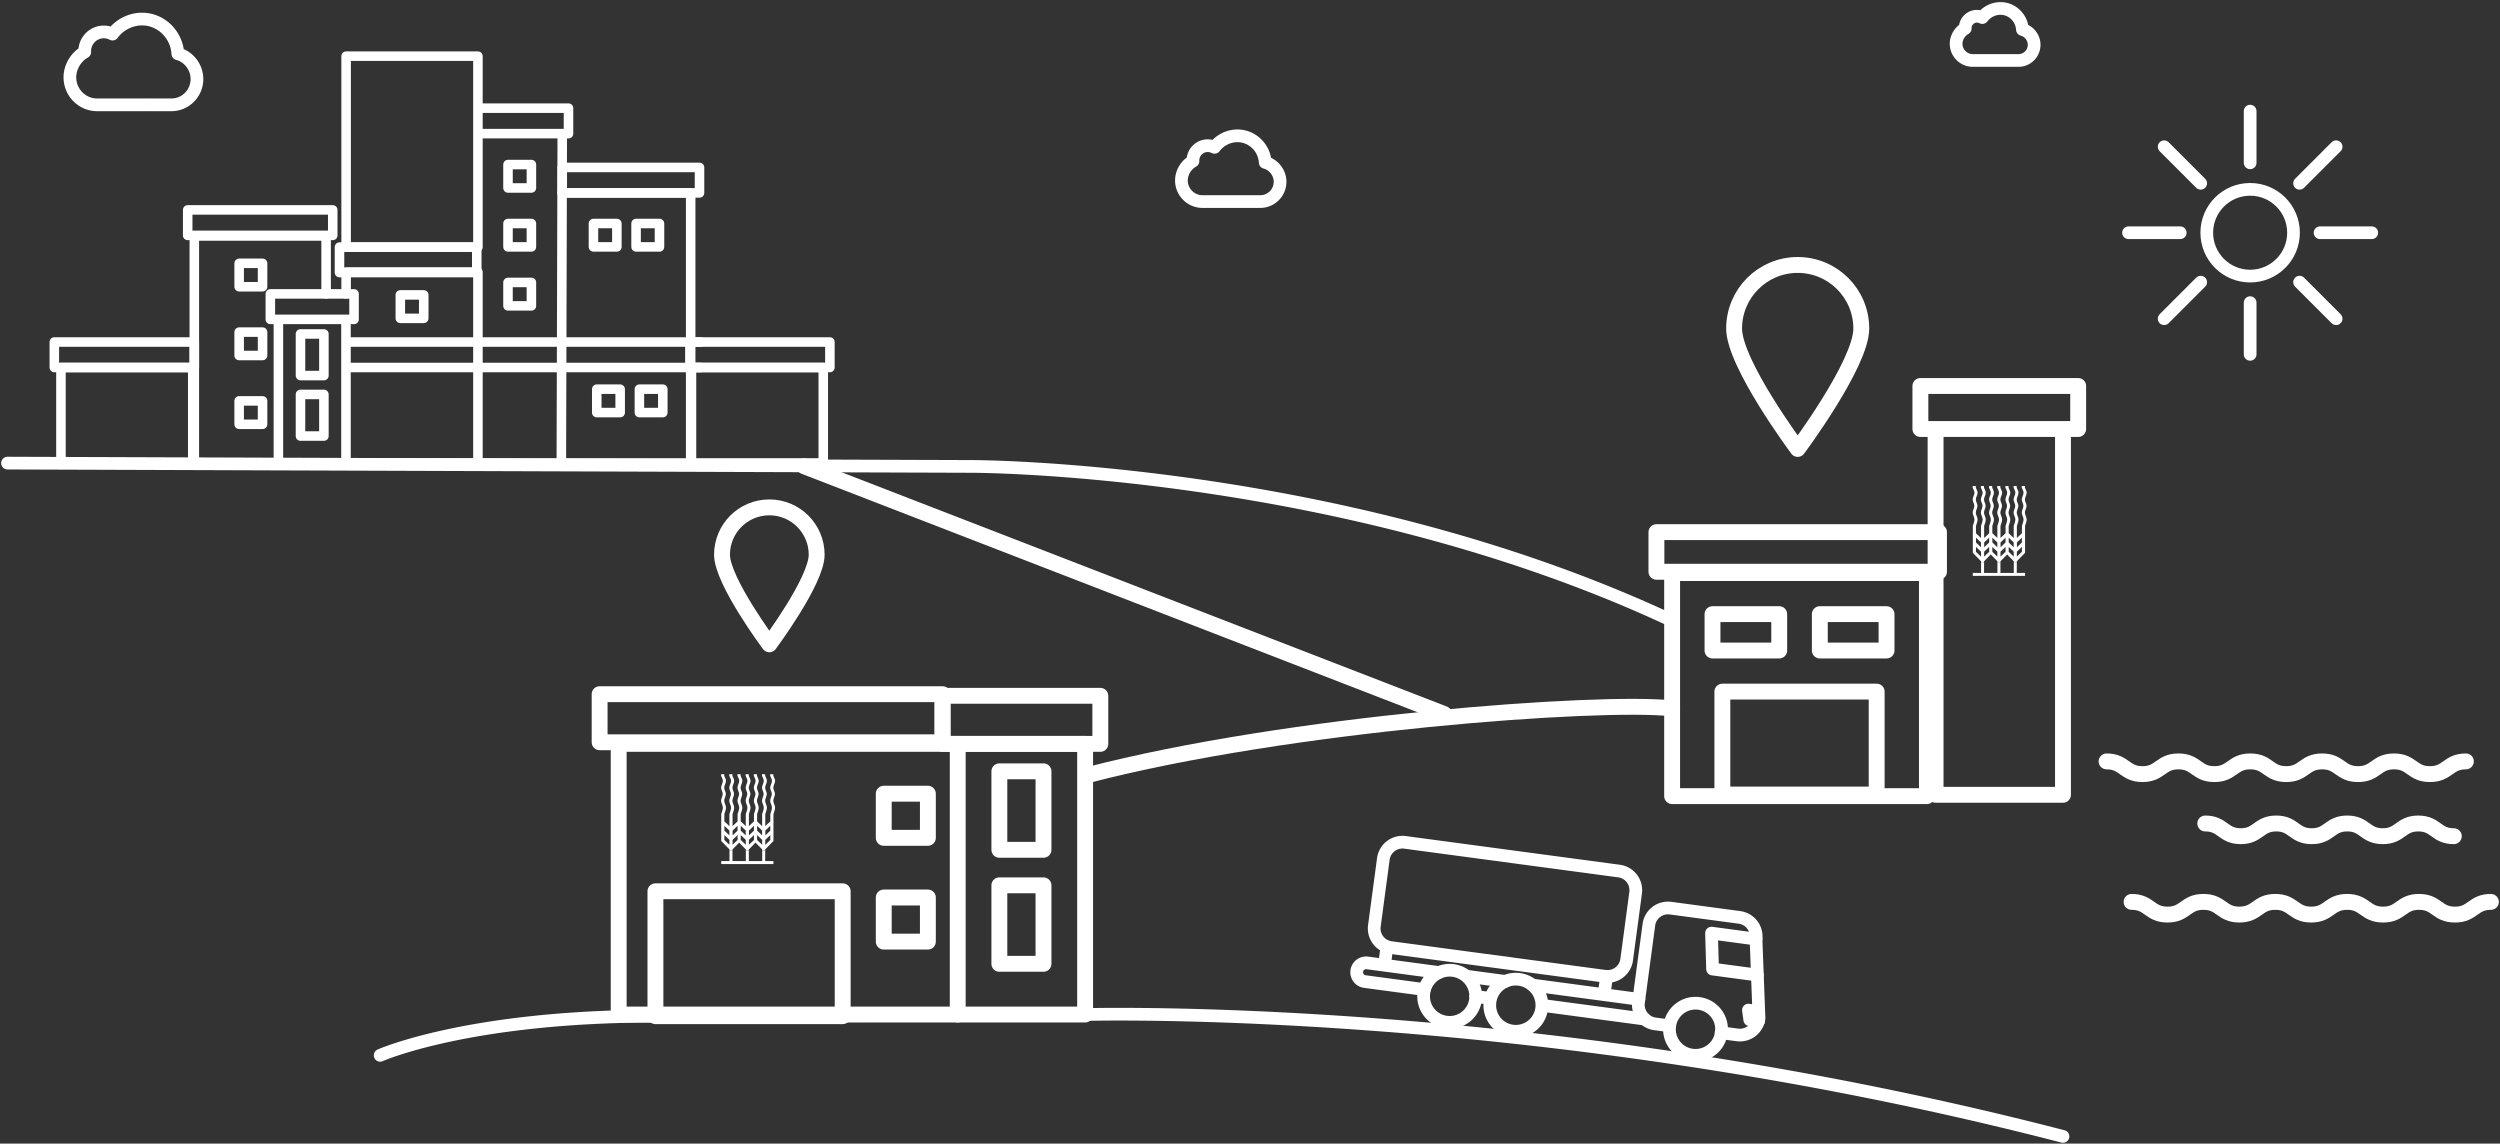 <svg width="787" height="360" xmlns="http://www.w3.org/2000/svg">
  <rect width="100%" height="100%" fill="#333333" stroke="none"/>
  <g fill="none" fill-rule="evenodd">
    <path stroke="#FFF" stroke-width="3" stroke-linecap="round" stroke-linejoin="round" d="M61.172 107.665h-44.07v8.028h44.07z"/>
    <path stroke="#FFF" stroke-width="3" stroke-linecap="round" stroke-linejoin="round" d="M60.677 115.693H19.188v30.051h41.489zM261.249 107.665h-44.07v8.028h44.07z"/>
    <path stroke="#FFF" stroke-width="3" stroke-linecap="round" stroke-linejoin="round" d="M259.164 115.693h-41.489v30.051h41.489zM104.748 66.076H59.086v8.028h45.662zM87.64 145.744H61.172V74.287h41.489v18.228M150.696 34.043h28.269v8.029h-28.269M177 42.072l-.293 103.672M150.082 77.781h-43.207v8.027h43.207z"/>
    <path stroke="#FFF" stroke-width="3" stroke-linecap="round" stroke-linejoin="round" d="M108.962 92.513v-6.871h41.489v60.101M220.207 52.701H177v8.028h43.207z"/>
    <path stroke="#FFF" stroke-width="3" stroke-linecap="round" stroke-linejoin="round" d="M177 60.728h40.425v85.015H108.916M150.451 17.679h-41.489V77.78h41.489zM111.453 92.515h-26.35v8.027h26.35zM108.915 100.542H87.64v45.201h21.275zM108.962 107.665h111.613M108.962 115.693h111.613M82.655 82.895h-7.369v7.37h7.37zM133.391 92.844h-7.37v7.369h7.37z"/>
    <path stroke="#FFF" stroke-width="3" stroke-linecap="round" stroke-linejoin="round" d="M167.288 88.916h-7.37v7.371h7.37zM167.288 70.36h-7.37v7.367h7.37zM194.187 70.36h-7.369v7.367h7.369zM207.608 70.36h-7.37v7.367h7.37zM195.23 122.512h-7.369v7.37h7.369zM208.651 122.512h-7.37v7.37h7.37zM167.288 51.8h-7.37v7.37h7.37zM82.655 104.546h-7.369v7.371h7.37zM82.655 126.197h-7.369v7.37h7.37zM101.963 105.124h-7.37v13.109h7.37zM101.963 124.164h-7.37v13.108h7.37z"/>
    <path stroke="#FFF" stroke-width="5" stroke-linecap="round" stroke-linejoin="round" d="M296.71 218.529H188.763v15.133H296.71zM301.493 319.377H194.761v-85.205h106.732"/>
    <path stroke="#FFF" stroke-width="5" stroke-linecap="round" stroke-linejoin="round" d="M346.382 219.041h-49.671v15.132h49.671z"/>
    <path stroke="#FFF" stroke-width="5" stroke-linecap="round" stroke-linejoin="round" d="M341.599 234.172h-40.106v85.205h40.106zM292.096 249.859h-13.892v13.893h13.892zM265.278 280.577h-58.949v39.313h58.949zM292.096 282.532h-13.892v13.892h13.892z"/>
    <path stroke="#FFF" stroke-width="5" stroke-linecap="round" stroke-linejoin="round" d="M328.492 242.809H314.6v24.711h13.892zM328.492 278.699H314.6v24.711h13.892zM342.196 244.057c63.379-16.542 161.647-23.56 184.187-21.061"/>
    <path d="M708.344 86.915c7.541 0 13.653-6.113 13.653-13.654 0-7.54-6.112-13.653-13.653-13.653-7.54 0-13.653 6.113-13.653 13.654 0 7.54 6.113 13.653 13.653 13.653zM708.345 51.25V34.98M708.345 111.542V95.273M730.357 73.262h16.269M670.063 73.262h16.27M723.909 57.697l11.504-11.506M681.276 100.329l11.504-11.504M723.91 88.825l11.504 11.504M681.276 46.193l11.504 11.504" stroke="#FFF" stroke-width="4" stroke-linecap="round" stroke-linejoin="round"/>
    <path stroke="#FFF" stroke-width="5" stroke-linecap="round" stroke-linejoin="round" d="M610.393 167.52h-88.952v12.47h88.952zM606.591 180.409h-80.208v70.213h80.208z"/>
    <path stroke="#FFF" stroke-width="5" stroke-linecap="round" stroke-linejoin="round" d="M560.098 193.336h-21.003v11.447h21.003zM593.881 193.336h-21.003v11.447h21.003zM590.774 217.724h-48.575v32.395h48.575zM585.935 103.427c0 11.057-20.018 37.899-20.018 37.899s-20.02-26.843-20.02-37.899c0-11.055 8.964-20.018 20.02-20.018s20.018 8.964 20.018 20.018zM257.086 174.618c0 8.229-14.899 28.208-14.899 28.208s-14.899-19.979-14.899-28.208 6.67-14.899 14.899-14.899c8.228-.001 14.899 6.67 14.899 14.899zM663.149 239.689c5.655 0 5.655 4 11.311 4 5.654 0 5.655-4 11.31-4s5.653 4 11.309 4 5.656-4 11.312-4c5.653 0 5.652 4 11.305 4 5.654 0 5.654-4 11.31-4 5.657 0 5.657 4 11.313 4 5.654 0 5.655-4 11.311-4 5.659 0 5.658 4 11.316 4s5.658-4 11.317-4M671.023 283.912c5.655 0 5.655 4 11.311 4 5.654 0 5.654-4 11.309-4 5.655 0 5.655 4 11.31 4s5.656-4 11.312-4c5.652 0 5.651 4 11.305 4 5.655 0 5.655-4 11.31-4 5.656 0 5.656 4 11.313 4 5.655 0 5.655-4 11.31-4 5.658 0 5.658 4 11.317 4s5.659-4 11.317-4M694.209 259.234c5.587 0 5.587 4 11.174 4s5.587-4 11.173-4c5.588 0 5.588 4 11.177 4 5.591 0 5.591-4 11.181-4 5.588 0 5.588 4 11.177 4 5.593 0 5.593-4 11.185-4 5.592 0 5.592 4 11.185 4"/>
    <path d="M477.697 269.921l-35.393-4.746a6.078 6.078 0 00-6.828 5.217l-2.826 21.076a6.076 6.076 0 005.214 6.83l67.38 9.033a6.08 6.08 0 006.83-5.217l2.825-21.076a6.079 6.079 0 00-5.215-6.83l-31.987-4.287zM541.793 325.102l5.115.687a6.076 6.076 0 006.83-5.214l-.947-24.954a6.074 6.074 0 00-5.213-6.828l-21.68-2.907a6.075 6.075 0 00-6.829 5.215l-3.27 24.389a6.075 6.075 0 005.215 6.829l4.515.604" stroke="#FFF" stroke-width="4" stroke-linecap="round" stroke-linejoin="round"/>
    <path d="M533.66 332.215a8.204 8.204 0 10-.001-16.407 8.204 8.204 0 00.001 16.407zM477.182 324.643a8.202 8.202 0 008.203-8.203 8.203 8.203 0 10-8.203 8.203zM456.266 321.838a8.203 8.203 0 100-16.405 8.203 8.203 0 000 16.405zM485.387 316.469l32.368 4.339M464.467 313.664l4.798.643" stroke="#FFF" stroke-width="4" stroke-linecap="round" stroke-linejoin="round"/>
    <path d="M452.934 306.14l-22.494-3.016a2.96 2.96 0 10-.787 5.871l18.693 2.507M473.853 308.946l-11.57-1.551M515.92 314.585l-33.548-4.497M552.791 295.62l-14-1.877.321 11.312 14.109 1.891M553.14 318.348l-2.734-.366.413 3.018 2.81.376M505.74 307.398l-.767 5.719M436.596 298.129l-.767 5.719" stroke="#FFF" stroke-width="4" stroke-linecap="round" stroke-linejoin="round"/>
    <path stroke="#FFF" stroke-width="5" stroke-linecap="round" stroke-linejoin="round" d="M654.21 121.509h-49.671v13.541h49.671zM649.427 135.05h-40.106v115.149h40.106z"/>
    <path d="M55.985 16.932C55.633 10.855 50.685 6 44.725 6c-3.62 0-7.125 1.795-9.3 4.73-.048-.028-.1-.044-.153-.07a6.998 6.998 0 00-.401-.18c-.077-.03-.152-.056-.231-.086a7.121 7.121 0 00-.41-.13c-.078-.02-.153-.042-.233-.058a6.059 6.059 0 00-.456-.082 1.832 1.832 0 00-.205-.034 6.808 6.808 0 00-.668-.04c-3.311 0-6 2.726-6 6.075 0 .086.002.171.01.254v.003C23.903 17.915 22 21.119 22 24.329 22 29.11 25.84 33 30.564 33h16.338c.069 0 .137-.004.209-.01l.039-.007.091.007c.068.006.137.01.205.01h6.537C58.403 33 62 29.357 62 24.881c0-3.704-2.552-7.03-6.015-7.949zM636.658 9.291c-.215-3.688-3.255-6.63-6.915-6.63-2.223 0-4.376 1.087-5.712 2.868-.029-.017-.062-.026-.093-.043a3.687 3.687 0 00-.247-.109c-.047-.018-.094-.034-.142-.053a4.635 4.635 0 00-.252-.077c-.048-.013-.094-.026-.142-.036a4.826 4.826 0 00-.281-.05 1.208 1.208 0 00-.125-.02 3.687 3.687 0 00-4.096 3.661c0 .052 0 .103.005.153v.002c-1.703.93-2.873 2.873-2.873 4.82 0 2.9 2.358 5.26 5.259 5.26h10.034c.042 0 .084-.003.128-.007l.024-.003.056.003c.042.004.084.007.126.007h4.014a4.93 4.93 0 004.923-4.924c.003-2.248-1.563-4.264-3.691-4.822zM398.295 51.135c-.273-4.66-4.114-8.383-8.742-8.383-2.81 0-5.532 1.377-7.221 3.626-.038-.02-.078-.032-.118-.053a5.176 5.176 0 00-.312-.139l-.179-.065a5.907 5.907 0 00-.318-.099c-.061-.016-.119-.033-.18-.046a5.58 5.58 0 00-.355-.063 1.578 1.578 0 00-.158-.025 4.663 4.663 0 00-5.171 4.822v.003c-2.152 1.175-3.631 3.632-3.631 6.093a6.656 6.656 0 006.649 6.65h12.686c.053 0 .106-.003.162-.008l.03-.006.07.006c.054.005.106.007.16.007h5.074a6.233 6.233 0 006.225-6.224c0-2.841-1.982-5.391-4.671-6.096zM119.677 332.216s27.704-12.326 86.653-12.326c58.949 0 135.27-.513 135.27-.513s144.15-4.083 307.828 38.37M2.366 145.786l303.524 1.048s115.735-.107 219.354 48.041" stroke="#FFF" stroke-width="4" stroke-linecap="round" stroke-linejoin="round"/>
    <path d="M253.187 146.795l201.379 77.956" stroke="#FFF" stroke-width="5" stroke-linecap="round" stroke-linejoin="round"/>
    <path d="M230.586 267.406l2.105-2.153 2.099 2.153v.273h.946l.001-.273 2.105-2.152 2.099 2.152v.273h.947l.001-.273 2.595-2.662v-8.457c.172-.686.523-1.353.516-2.061-.008-.74-.551-1.407-.559-2.145-.007-.736.515-1.412.515-2.146 0-.681-.522-1.295-.515-1.975.008-.74.559-1.409.559-2.146 0-.563-.372-1.06-.559-1.59v-.516h-.987v.516c.186.53.559 1.027.559 1.59 0 .737-.55 1.406-.559 2.146-.008.68.515 1.294.515 1.975 0 .734-.523 1.41-.515 2.146.008.738.551 1.406.559 2.145.007.709-.345 1.375-.517 2.061v2.276l-1.588 1.502v-3.778c.172-.686.522-1.353.516-2.061-.007-.74-.552-1.407-.559-2.145-.006-.736.515-1.412.515-2.146 0-.681-.521-1.295-.515-1.975.008-.74.559-1.409.559-2.146 0-.563-.373-1.06-.559-1.59v-.516h-.987v.516c.187.53.558 1.027.558 1.59 0 .737-.551 1.406-.558 2.146-.005.68.516 1.294.516 1.975 0 .734-.524 1.41-.516 2.146.007.738.55 1.406.558 2.145.007.709-.342 1.375-.516 2.061v3.778l-1.586-1.502v-2.276c.171-.686.522-1.353.514-2.061-.007-.74-.551-1.407-.558-2.145-.007-.736.516-1.412.516-2.146 0-.681-.523-1.295-.516-1.975.007-.74.558-1.409.558-2.146 0-.563-.372-1.06-.558-1.59v-.516h-.987v.516c.186.53.558 1.027.558 1.59 0 .737-.551 1.406-.558 2.146-.008.68.515 1.294.515 1.975 0 .734-.523 1.41-.515 2.146.007.738.551 1.406.558 2.145.007.709-.344 1.375-.516 2.061v2.276l-1.589 1.502v-3.778c.172-.686.525-1.353.517-2.061-.008-.74-.552-1.407-.559-2.145-.007-.736.516-1.412.516-2.146 0-.681-.523-1.295-.516-1.975.007-.74.559-1.409.559-2.146 0-.563-.372-1.06-.559-1.59v-.516h-.987v.516c.185.53.558 1.027.558 1.59 0 .737-.55 1.406-.558 2.146-.008.68.516 1.294.516 1.975 0 .734-.524 1.41-.516 2.146.007.738.55 1.406.558 2.145.008.709-.343 1.375-.516 2.061v3.778l-1.588-1.502v-2.276c.173-.686.522-1.353.515-2.061-.007-.74-.551-1.407-.557-2.145-.008-.736.515-1.412.515-2.146 0-.681-.523-1.295-.515-1.975.008-.74.557-1.409.557-2.146 0-.563-.371-1.06-.557-1.59v-.516h-.988v.516c.187.53.558 1.027.558 1.59 0 .737-.55 1.406-.558 2.146-.007.68.515 1.294.515 1.975 0 .734-.522 1.41-.515 2.146.008.738.552 1.406.558 2.145.007.709-.344 1.375-.515 2.061v2.276l-1.588 1.502v-3.778c.172-.686.523-1.353.515-2.061-.008-.74-.552-1.407-.558-2.145-.007-.736.515-1.412.515-2.146 0-.681-.522-1.295-.515-1.975.006-.74.558-1.409.558-2.146 0-.563-.372-1.06-.558-1.59v-.516h-.987v.516c.186.53.558 1.027.558 1.59 0 .737-.551 1.406-.558 2.146-.007.68.516 1.294.516 1.975 0 .734-.523 1.41-.516 2.146.007.738.551 1.406.558 2.145.006.709-.345 1.375-.516 2.061v3.778l-1.588-1.502v-2.276c.171-.686.523-1.353.516-2.061-.009-.74-.552-1.407-.559-2.145-.007-.736.515-1.412.515-2.146 0-.681-.522-1.295-.515-1.975.008-.74.559-1.409.559-2.146 0-.563-.374-1.06-.559-1.59v-.516H227v.516c.185.53.557 1.027.557 1.59 0 .737-.55 1.406-.557 2.146-.008.68.516 1.294.516 1.975 0 .734-.524 1.41-.516 2.146.007.738.55 1.406.557 2.145.008.709-.341 1.375-.514 2.061v8.457l2.595 2.662.001.273h.947v-.273zm11.908-7.445l-.012 1.518-1.551 1.502-.007-1.518 1.57-1.502zm-1.586 4.419l1.588-1.503-.002 1.542-1.588 1.513.002-1.552zm-1.001-2.917l-.008 1.518-1.551-1.502-.011-1.518 1.57 1.502zm.013 2.917l.004 1.552-1.589-1.513-.001-1.542 1.586 1.503zm-2.578-4.419l-.01 1.518-1.553 1.502-.006-1.518 1.569-1.502zm-1.586 4.419l1.589-1.503-.003 1.542-1.588 1.513.002-1.552zm-1-2.917l-.007 1.518-1.552-1.502-.013-1.518 1.572 1.502zm.013 2.917l.003 1.552-1.588-1.513-.003-1.542 1.588 1.503zm-2.579-4.419l-.011 1.518-1.551 1.502-.007-1.518 1.569-1.502zm-1.584 4.419l1.588-1.503-.004 1.542-1.587 1.513.003-1.552zm-1.003-2.917l-.007 1.518-1.552-1.502-.011-1.518 1.57 1.502zm-1.57 2.956l-.003-1.542 1.588 1.503.002 1.552-1.587-1.513z" fill="#FFF" fill-rule="nonzero"/>
    <path fill="#FFF" d="M227.042 271.055v.946h16.442v-.946l-2.603.007.006-3.382h-.946v3.382h-4.209l.004-3.382h-.946l.001 3.382h-4.21l.004-3.382h-.947l.003 3.382z"/>
    <path d="M624.586 176.698l2.105-2.153 2.099 2.153v.273h.946l.001-.273 2.105-2.152 2.099 2.152v.273h.947l.001-.273 2.595-2.662v-8.457c.172-.686.523-1.353.516-2.061-.008-.74-.551-1.407-.559-2.145-.007-.736.515-1.412.515-2.146 0-.681-.522-1.295-.515-1.975.008-.74.559-1.409.559-2.146 0-.563-.372-1.06-.559-1.59V153h-.987v.516c.186.53.559 1.027.559 1.59 0 .737-.55 1.406-.559 2.146-.008.68.515 1.294.515 1.975 0 .734-.523 1.41-.515 2.146.008.738.551 1.406.559 2.145.007.709-.345 1.375-.517 2.061v2.276l-1.588 1.502v-3.778c.172-.686.522-1.353.516-2.061-.007-.74-.552-1.407-.559-2.145-.006-.736.515-1.412.515-2.146 0-.681-.521-1.295-.515-1.975.008-.74.559-1.409.559-2.146 0-.563-.373-1.06-.559-1.59V153h-.987v.516c.187.53.558 1.027.558 1.59 0 .737-.551 1.406-.558 2.146-.005.68.516 1.294.516 1.975 0 .734-.524 1.41-.516 2.146.007.738.55 1.406.558 2.145.007.709-.342 1.375-.516 2.061v3.778l-1.586-1.502v-2.276c.171-.686.522-1.353.514-2.061-.007-.74-.551-1.407-.558-2.145-.007-.736.516-1.412.516-2.146 0-.681-.523-1.295-.516-1.975.007-.74.558-1.409.558-2.146 0-.563-.372-1.06-.558-1.59V153h-.987v.516c.186.53.558 1.027.558 1.59 0 .737-.551 1.406-.558 2.146-.008.68.515 1.294.515 1.975 0 .734-.523 1.41-.515 2.146.007.738.551 1.406.558 2.145.007.709-.344 1.375-.516 2.061v2.276l-1.589 1.502v-3.778c.172-.686.525-1.353.517-2.061-.008-.74-.552-1.407-.559-2.145-.007-.736.516-1.412.516-2.146 0-.681-.523-1.295-.516-1.975.007-.74.559-1.409.559-2.146 0-.563-.372-1.06-.559-1.59V153h-.987v.516c.185.53.558 1.027.558 1.59 0 .737-.55 1.406-.558 2.146-.008.68.516 1.294.516 1.975 0 .734-.524 1.41-.516 2.146.007.738.55 1.406.558 2.145.008.709-.343 1.375-.516 2.061v3.778l-1.588-1.502v-2.276c.173-.686.522-1.353.515-2.061-.007-.74-.551-1.407-.557-2.145-.008-.736.515-1.412.515-2.146 0-.681-.523-1.295-.515-1.975.008-.74.557-1.409.557-2.146 0-.563-.371-1.06-.557-1.59V153h-.988v.516c.187.53.558 1.027.558 1.59 0 .737-.55 1.406-.558 2.146-.007.68.515 1.294.515 1.975 0 .734-.522 1.41-.515 2.146.008.738.552 1.406.558 2.145.007.709-.344 1.375-.515 2.061v2.276l-1.588 1.502v-3.778c.172-.686.523-1.353.515-2.061-.008-.74-.552-1.407-.558-2.145-.007-.736.515-1.412.515-2.146 0-.681-.522-1.295-.515-1.975.006-.74.558-1.409.558-2.146 0-.563-.372-1.06-.558-1.59V153h-.987v.516c.186.53.558 1.027.558 1.59 0 .737-.551 1.406-.558 2.146-.007.68.516 1.294.516 1.975 0 .734-.523 1.41-.516 2.146.007.738.551 1.406.558 2.145.006.709-.345 1.375-.516 2.061v3.778l-1.588-1.502v-2.276c.171-.686.523-1.353.516-2.061-.009-.74-.552-1.407-.559-2.145-.007-.736.515-1.412.515-2.146 0-.681-.522-1.295-.515-1.975.008-.74.559-1.409.559-2.146 0-.563-.374-1.06-.559-1.59V153H621v.516c.185.53.557 1.027.557 1.59 0 .737-.55 1.406-.557 2.146-.008.68.516 1.294.516 1.975 0 .734-.524 1.41-.516 2.146.007.738.55 1.406.557 2.145.008.709-.341 1.375-.514 2.061v8.457l2.595 2.662.001.273h.947v-.273zm11.908-7.445l-.012 1.518-1.551 1.502-.007-1.518 1.57-1.502zm-1.586 4.419l1.588-1.503-.002 1.542-1.588 1.513.002-1.552zm-1.001-2.917l-.008 1.518-1.551-1.502-.011-1.518 1.57 1.502zm.013 2.917l.004 1.552-1.589-1.513-.001-1.542 1.586 1.503zm-2.578-4.419l-.01 1.518-1.553 1.502-.006-1.518 1.569-1.502zm-1.586 4.419l1.589-1.503-.003 1.542-1.588 1.513.002-1.552zm-1-2.917l-.007 1.518-1.552-1.502-.013-1.518 1.572 1.502zm.013 2.917l.003 1.552-1.588-1.513-.003-1.542 1.588 1.503zm-2.579-4.419l-.011 1.518-1.551 1.502-.007-1.518 1.569-1.502zm-1.584 4.419l1.588-1.503-.004 1.542-1.587 1.513.003-1.552zm-1.003-2.917l-.007 1.518-1.552-1.502-.011-1.518 1.57 1.502zm-1.57 2.956l-.003-1.542 1.588 1.503.002 1.552-1.587-1.513z" fill="#FFF" fill-rule="nonzero"/>
    <path fill="#FFF" d="M621.042 180.347v.946h16.442v-.946l-2.603.007.006-3.382h-.946v3.382h-4.209l.004-3.382h-.946l.001 3.382h-4.21l.004-3.382h-.947l.003 3.382z"/>
  </g>
</svg>

